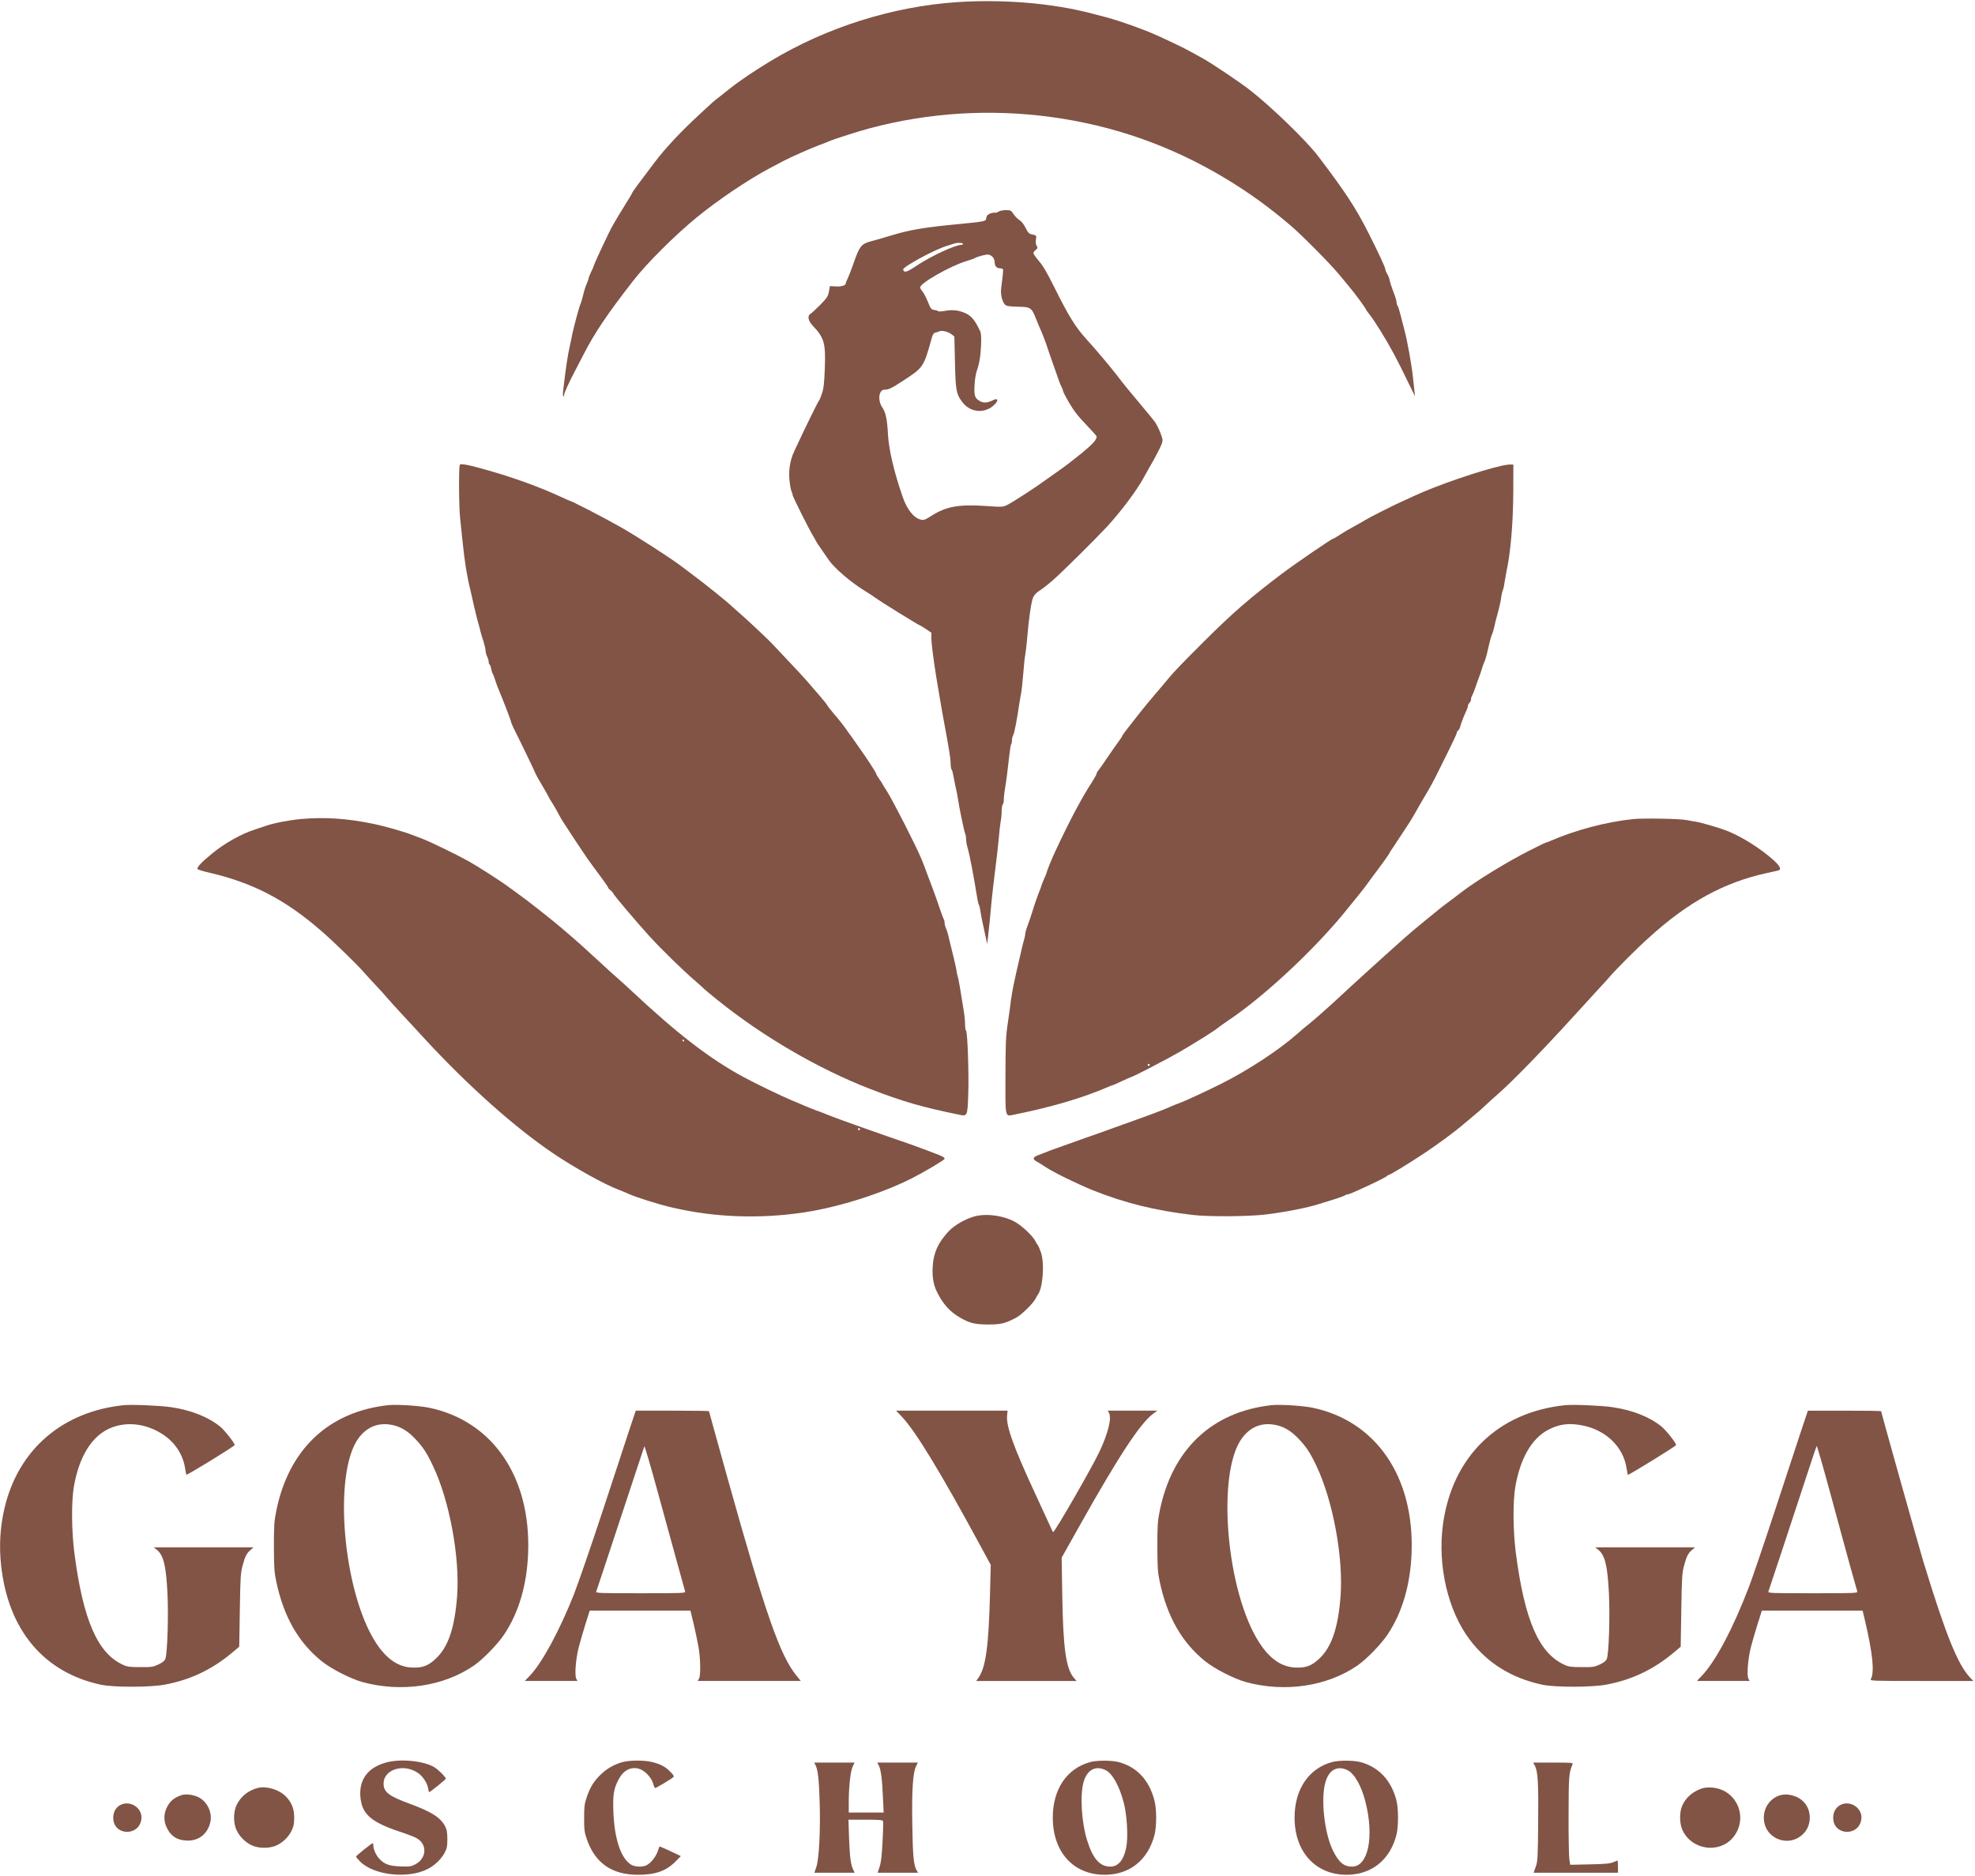 <?xml version="1.0" standalone="no"?>
<!DOCTYPE svg PUBLIC "-//W3C//DTD SVG 20010904//EN"
 "http://www.w3.org/TR/2001/REC-SVG-20010904/DTD/svg10.dtd">
<svg version="1.0" xmlns="http://www.w3.org/2000/svg"
 width="1936pt" height="1839pt" viewBox="0 0 1936 1839"
 preserveAspectRatio="xMidYMid meet">

<g transform="translate(0,1839) scale(0.1,-0.1)"
fill="#815446" stroke="none">
<path d="M9380 18369 c-632 -43 -1276 -247 -1822 -575 -161 -97 -305 -194
-403 -272 -38 -31 -90 -72 -115 -91 -54 -42 -42 -32 -176 -156 -187 -172 -339
-334 -446 -475 -155 -205 -218 -290 -218 -296 0 -4 -35 -63 -79 -133 -69 -110
-128 -212 -151 -261 -76 -156 -150 -319 -150 -327 0 -4 -11 -30 -25 -58 -13
-27 -25 -56 -25 -63 0 -7 -9 -32 -19 -55 -11 -24 -27 -74 -35 -111 -9 -38 -20
-73 -23 -80 -13 -19 -78 -265 -92 -346 -5 -25 -13 -65 -19 -90 -17 -71 -37
-209 -61 -413 -4 -32 -3 -61 1 -63 4 -3 8 4 8 14 0 19 44 117 110 242 15 30
53 102 83 160 107 208 228 388 478 710 133 173 414 453 629 629 209 171 505
370 710 479 52 27 115 61 140 74 66 35 265 123 345 153 39 14 84 32 100 39 46
21 299 102 407 130 575 152 1170 189 1763 110 619 -83 1193 -285 1730 -611
218 -132 411 -271 619 -448 112 -94 395 -380 486 -490 45 -55 92 -111 103
-125 38 -43 149 -194 155 -210 3 -8 20 -33 38 -55 49 -61 164 -247 232 -375
55 -103 80 -152 183 -365 l30 -60 -5 45 c-3 25 -10 90 -16 145 -13 122 -55
354 -82 455 -11 41 -29 111 -40 155 -11 44 -24 84 -29 89 -5 6 -9 20 -9 33 0
12 -13 56 -29 96 -16 41 -33 91 -37 113 -4 21 -15 52 -26 69 -10 16 -18 36
-18 43 0 19 -59 146 -165 357 -126 248 -222 396 -493 753 -117 154 -462 488
-676 654 -91 71 -365 255 -451 303 -27 15 -84 46 -125 69 -60 34 -225 113
-345 166 -123 55 -337 131 -475 169 -249 68 -388 97 -613 126 -269 34 -580 43
-857 24z"/>
<path d="M9785 16314 c-11 -8 -25 -12 -33 -9 -7 2 -28 -2 -47 -9 -25 -11 -34
-21 -37 -42 -4 -35 -2 -35 -303 -64 -308 -30 -449 -54 -621 -106 -82 -25 -174
-52 -204 -59 -97 -25 -115 -48 -175 -222 -19 -54 -43 -117 -54 -140 -12 -23
-21 -47 -21 -52 0 -20 -41 -32 -98 -29 l-57 3 -9 -53 c-9 -47 -18 -61 -85
-130 -42 -43 -85 -82 -95 -88 -34 -18 -25 -69 21 -117 113 -119 128 -171 118
-422 -5 -139 -11 -194 -27 -240 -11 -33 -23 -64 -28 -70 -17 -22 -137 -268
-245 -500 -43 -92 -58 -199 -44 -302 5 -43 14 -86 20 -95 5 -10 9 -24 9 -32 0
-14 159 -332 198 -396 12 -19 26 -44 31 -55 5 -11 30 -49 56 -85 25 -36 56
-81 69 -100 52 -77 216 -218 346 -298 41 -25 91 -58 110 -72 50 -37 426 -270
436 -270 2 0 29 -16 59 -36 l55 -37 0 -54 c0 -49 21 -216 50 -393 31 -187 51
-303 65 -380 59 -315 74 -407 74 -462 1 -26 5 -49 9 -52 5 -3 14 -38 21 -78 7
-40 17 -91 23 -113 5 -22 14 -65 18 -95 13 -91 62 -324 71 -342 5 -10 9 -34 9
-53 0 -20 6 -57 14 -83 20 -67 57 -259 96 -499 4 -28 12 -58 16 -65 5 -7 11
-35 15 -63 4 -27 14 -84 24 -125 9 -41 22 -102 29 -135 l13 -60 6 50 c10 82
25 231 37 370 7 72 23 211 36 310 13 99 28 234 34 300 5 66 14 143 19 170 6
28 10 76 10 107 1 31 6 60 11 63 6 3 10 25 10 48 0 23 5 69 11 102 13 78 27
183 42 322 7 61 15 115 20 119 4 4 7 20 7 36 0 16 5 39 12 51 12 21 39 162 58
297 5 36 14 85 19 110 5 25 15 110 21 190 6 80 15 165 20 190 5 25 14 104 20
175 15 183 39 344 57 387 11 26 32 48 67 70 28 18 85 63 126 99 103 91 405
390 530 524 132 142 293 356 360 480 15 28 42 76 59 106 18 30 35 61 40 69 91
172 94 180 81 224 -12 42 -41 105 -63 141 -6 11 -77 98 -157 193 -80 95 -154
185 -165 200 -82 110 -242 303 -358 430 -104 114 -174 228 -310 502 -71 143
-111 212 -152 260 -30 35 -55 70 -55 78 0 8 10 22 23 32 19 17 20 21 9 40 -9
14 -11 36 -7 61 7 41 7 41 -47 53 -21 5 -34 20 -55 63 -18 35 -40 64 -59 75
-18 10 -44 37 -58 58 -25 38 -29 40 -79 40 -30 -1 -60 -7 -72 -16z m-345 -314
c0 -5 -6 -10 -13 -10 -62 0 -300 -110 -442 -205 -97 -65 -121 -72 -132 -38 -8
24 300 192 422 230 39 12 77 24 85 27 28 8 80 6 80 -4z m293 -132 c9 -11 17
-31 17 -45 0 -40 18 -63 50 -63 15 0 30 -5 32 -11 3 -10 -3 -73 -18 -186 -8
-60 11 -135 39 -161 15 -13 42 -17 125 -19 125 -2 134 -8 177 -117 15 -38 31
-77 35 -85 15 -28 68 -165 83 -216 9 -27 32 -95 52 -150 19 -55 42 -120 51
-145 8 -25 21 -57 29 -72 8 -14 15 -32 15 -40 0 -7 27 -60 61 -118 47 -80 85
-130 165 -212 57 -59 104 -112 104 -118 0 -32 -41 -77 -157 -171 -70 -57 -157
-124 -194 -149 -36 -25 -101 -71 -145 -103 -102 -75 -327 -221 -382 -248 -41
-20 -48 -21 -216 -9 -257 17 -384 -6 -524 -96 -62 -39 -76 -45 -104 -39 -70
16 -137 99 -180 225 -86 248 -136 465 -144 615 -7 140 -22 213 -56 262 -47 70
-34 173 23 173 41 0 66 12 181 87 201 131 202 133 281 418 10 35 20 51 33 53
10 2 28 8 40 13 26 13 88 -2 124 -30 l25 -20 6 -253 c6 -280 13 -315 78 -397
80 -101 227 -107 315 -12 37 39 25 61 -20 38 -50 -26 -90 -30 -123 -12 -55 28
-64 54 -58 158 2 51 12 114 22 141 26 76 37 143 42 255 3 68 0 114 -7 130 -58
125 -97 167 -181 194 -56 19 -110 21 -179 7 -25 -4 -49 -5 -55 0 -5 5 -23 10
-39 12 -27 3 -33 11 -61 80 -17 42 -41 88 -53 101 -12 13 -22 31 -22 40 0 42
300 212 455 258 39 12 75 24 80 28 26 16 113 39 135 35 14 -3 33 -14 43 -26z"/>
<path d="M4508 13834 c-12 -11 -10 -409 2 -521 6 -54 17 -161 25 -238 18 -182
44 -344 76 -470 5 -22 21 -89 34 -150 14 -60 32 -135 41 -165 9 -30 20 -73 25
-95 6 -22 19 -67 30 -99 10 -33 19 -72 19 -87 0 -14 7 -40 15 -55 8 -16 15
-39 15 -51 0 -12 4 -24 9 -27 5 -3 12 -23 16 -43 4 -21 10 -42 15 -48 4 -5 16
-35 25 -65 9 -30 25 -73 35 -95 30 -69 120 -302 120 -313 0 -5 11 -32 24 -59
79 -157 216 -442 216 -448 0 -3 29 -56 65 -116 36 -61 65 -113 65 -115 0 -3
16 -29 35 -59 19 -30 46 -77 60 -105 14 -28 40 -72 58 -98 18 -26 37 -55 42
-64 10 -16 114 -174 178 -268 17 -25 71 -98 119 -163 48 -64 88 -121 88 -126
0 -5 10 -18 23 -28 13 -10 26 -25 29 -33 8 -20 221 -271 353 -417 118 -130
338 -344 455 -444 41 -35 78 -68 81 -73 4 -5 65 -55 135 -112 441 -355 986
-673 1489 -868 328 -127 513 -180 885 -256 71 -14 74 -8 81 188 8 199 -6 621
-21 636 -5 5 -10 35 -10 66 0 30 -5 84 -11 120 -33 209 -54 333 -62 350 -3 8
-8 31 -10 50 -2 19 -18 89 -34 155 -17 66 -36 147 -44 180 -7 33 -19 71 -26
85 -7 14 -13 37 -13 51 0 14 -3 29 -6 32 -4 3 -24 57 -45 119 -20 62 -54 156
-74 208 -20 52 -44 115 -53 140 -14 42 -22 61 -50 130 -57 137 -281 575 -342
670 -17 25 -33 52 -37 60 -4 8 -19 33 -35 54 -15 21 -28 43 -28 48 0 12 -89
148 -181 278 -37 52 -84 119 -105 147 -39 56 -59 82 -141 179 -29 34 -53 65
-53 69 0 4 -35 47 -77 96 -43 49 -100 115 -127 147 -27 31 -112 124 -190 205
-77 82 -143 151 -146 155 -16 20 -245 236 -305 287 -38 33 -82 72 -98 87 -42
41 -256 213 -361 291 -50 37 -107 80 -126 95 -98 76 -454 305 -615 395 -158
89 -465 247 -479 247 -2 0 -42 18 -88 39 -193 90 -446 183 -701 256 -191 55
-276 73 -289 59z"/>
<path d="M14721 13824 c-217 -48 -638 -193 -864 -298 -40 -19 -94 -44 -122
-56 -79 -35 -327 -161 -355 -180 -14 -9 -61 -36 -105 -60 -44 -23 -106 -60
-138 -81 -32 -22 -62 -39 -66 -39 -15 0 -356 -233 -504 -344 -310 -234 -483
-384 -756 -656 -224 -223 -303 -306 -358 -372 -21 -26 -78 -94 -128 -152 -49
-57 -115 -137 -147 -178 -31 -40 -84 -107 -117 -149 -34 -43 -61 -81 -61 -85
0 -5 -16 -29 -35 -54 -19 -25 -69 -97 -112 -160 -42 -63 -83 -121 -90 -128 -7
-7 -13 -19 -13 -26 0 -7 -22 -46 -48 -87 -99 -152 -215 -371 -350 -659 -40
-84 -92 -213 -92 -225 0 -3 -11 -30 -24 -58 -13 -29 -26 -63 -30 -77 -4 -14
-11 -34 -16 -45 -14 -30 -48 -129 -76 -220 -14 -44 -34 -103 -45 -130 -10 -28
-19 -59 -19 -69 0 -11 -4 -33 -9 -50 -6 -17 -17 -62 -26 -101 -52 -223 -64
-278 -79 -350 -9 -44 -21 -111 -26 -150 -4 -38 -18 -140 -31 -225 -20 -137
-22 -197 -23 -517 -1 -416 -5 -399 79 -382 377 76 675 164 932 275 17 8 34 14
38 14 3 0 44 18 91 40 47 22 88 40 90 40 16 0 367 183 484 251 167 98 342 208
367 231 10 9 59 43 108 77 342 229 819 673 1127 1046 129 158 202 249 231 290
16 22 43 59 60 82 63 82 157 213 157 219 0 3 15 26 33 52 17 26 37 54 42 64 6
9 40 60 76 115 37 54 74 114 84 133 10 19 46 82 80 140 93 156 107 181 188
345 126 253 157 319 157 331 0 6 6 17 14 23 8 6 16 22 19 34 8 33 35 104 57
150 11 23 20 48 20 58 0 9 7 22 15 29 8 7 15 22 15 34 0 12 4 26 8 32 5 5 19
38 31 74 13 36 26 74 30 85 17 44 33 91 38 110 5 20 9 30 33 90 6 16 20 68 30
116 10 47 24 101 32 120 9 19 20 57 26 84 6 28 15 68 22 90 23 83 42 161 46
200 3 22 8 47 11 55 11 27 15 45 23 100 5 30 13 75 18 100 40 184 64 466 66
770 l1 275 -25 1 c-14 1 -54 -4 -89 -12z m-3451 -5874 c0 -5 -4 -10 -10 -10
-5 0 -10 5 -10 10 0 6 5 10 10 10 6 0 10 -4 10 -10z"/>
<path d="M2945 10360 c-122 -12 -265 -40 -350 -70 -11 -4 -51 -17 -90 -30
-140 -45 -301 -135 -427 -239 -105 -85 -154 -139 -141 -152 5 -5 55 -21 109
-33 435 -101 752 -266 1112 -580 131 -115 348 -327 416 -406 22 -25 71 -79
110 -120 40 -41 87 -94 106 -117 19 -22 86 -97 149 -165 63 -67 162 -175 220
-238 431 -467 888 -874 1266 -1129 208 -140 506 -306 640 -355 28 -11 73 -29
100 -42 71 -32 280 -98 410 -129 421 -101 875 -118 1320 -49 330 51 742 181
1039 330 123 62 326 182 326 194 0 13 -24 26 -100 54 -41 16 -104 39 -140 53
-36 13 -83 30 -105 38 -141 48 -317 110 -425 148 -69 25 -177 64 -240 86 -63
23 -128 48 -145 55 -16 7 -64 26 -105 40 -41 15 -93 36 -115 46 -22 10 -78 34
-125 53 -101 42 -337 156 -470 227 -331 179 -645 420 -1104 850 -50 47 -110
101 -132 120 -23 19 -88 78 -144 130 -177 163 -243 223 -304 275 -32 28 -82
70 -110 94 -70 61 -331 267 -401 316 -31 22 -80 58 -110 80 -74 56 -295 197
-390 251 -119 66 -370 188 -450 219 -38 14 -86 33 -105 40 -75 30 -271 86
-380 108 -265 55 -480 68 -715 47z m3760 -2170 c3 -5 1 -10 -4 -10 -6 0 -11 5
-11 10 0 6 2 10 4 10 3 0 8 -4 11 -10z m1725 -870 c0 -5 -4 -10 -10 -10 -5 0
-10 5 -10 10 0 6 5 10 10 10 6 0 10 -4 10 -10z"/>
<path d="M16010 10360 c-267 -28 -562 -106 -817 -216 -17 -8 -34 -14 -38 -14
-4 0 -75 -34 -157 -76 -217 -109 -534 -303 -679 -416 -37 -29 -98 -75 -136
-103 -37 -27 -70 -53 -73 -56 -3 -3 -61 -51 -130 -106 -69 -56 -159 -131 -200
-168 -41 -37 -109 -97 -150 -134 -41 -36 -133 -120 -205 -185 -71 -65 -148
-135 -170 -155 -22 -20 -76 -70 -120 -111 -112 -104 -253 -229 -299 -265 -22
-16 -76 -62 -120 -101 -182 -161 -485 -359 -751 -492 -137 -69 -368 -175 -405
-187 -14 -4 -47 -18 -75 -30 -58 -27 -208 -84 -425 -161 -85 -31 -162 -58
-170 -61 -48 -18 -185 -67 -245 -87 -38 -13 -122 -43 -185 -66 -63 -23 -128
-46 -145 -52 -16 -5 -43 -16 -60 -23 -16 -7 -52 -20 -78 -30 -55 -21 -58 -39
-12 -64 17 -9 55 -33 85 -53 80 -53 316 -168 465 -228 310 -124 608 -198 975
-241 154 -19 545 -16 715 4 189 23 410 66 525 103 25 7 90 28 145 45 55 17
104 36 109 40 6 5 16 9 24 9 7 0 34 9 60 21 26 12 63 28 82 37 98 43 245 116
248 124 2 4 8 8 12 8 15 0 204 116 355 216 134 90 299 211 376 278 20 17 69
58 109 91 40 33 92 79 116 103 25 24 75 69 112 101 147 129 432 421 737 756
105 115 219 240 255 279 36 38 81 88 100 110 74 86 270 283 394 394 384 349
735 541 1156 633 47 10 95 21 108 24 38 9 25 40 -40 100 -133 120 -332 244
-478 297 -75 28 -243 76 -285 82 -22 3 -62 10 -90 16 -71 14 -424 20 -525 10z"/>
<path d="M9590 6473 c-94 -15 -228 -86 -293 -157 -101 -108 -147 -210 -154
-341 -6 -101 6 -176 39 -245 59 -122 128 -200 228 -257 98 -56 143 -67 275
-68 127 0 165 9 275 66 51 26 167 140 190 185 8 16 19 36 25 44 47 62 65 298
31 405 -11 33 -25 67 -31 75 -7 8 -20 29 -28 46 -28 54 -144 160 -212 193
-101 50 -238 71 -345 54z"/>
<path d="M1215 4614 c-601 -61 -1034 -433 -1170 -1006 -44 -185 -55 -375 -34
-566 69 -632 418 -1049 979 -1169 123 -26 483 -26 625 1 251 47 463 148 660
313 l70 59 6 359 c5 327 8 367 28 439 23 88 40 120 80 153 l26 23 -489 0 -489
0 27 -21 c68 -54 93 -151 107 -421 12 -222 0 -597 -20 -651 -8 -20 -28 -36
-68 -55 -53 -25 -68 -27 -178 -26 -103 0 -127 3 -170 23 -249 113 -391 441
-476 1096 -28 219 -30 502 -5 650 49 280 161 472 325 559 165 86 375 68 551
-49 115 -77 191 -192 213 -322 6 -37 12 -70 13 -71 6 -8 474 280 474 291 0 21
-96 142 -141 180 -117 95 -284 162 -480 191 -104 16 -388 28 -464 20z"/>
<path d="M3805 4614 c-584 -64 -975 -433 -1097 -1037 -20 -99 -23 -141 -23
-352 1 -210 4 -253 24 -345 73 -341 217 -593 444 -776 95 -76 283 -172 397
-204 385 -105 797 -44 1097 162 89 62 233 210 296 305 143 216 222 484 234
798 28 746 -349 1297 -976 1425 -96 19 -315 33 -396 24z m60 -199 c76 -20 138
-60 207 -133 74 -78 111 -134 173 -265 161 -338 264 -895 236 -1274 -24 -315
-88 -503 -212 -617 -75 -70 -133 -90 -238 -84 -131 8 -243 86 -343 238 -328
499 -428 1676 -170 2015 87 115 207 156 347 120z"/>
<path d="M12465 4614 c-584 -64 -975 -433 -1097 -1037 -20 -99 -23 -141 -23
-352 1 -210 4 -253 24 -345 73 -341 217 -593 444 -776 95 -76 283 -172 397
-204 385 -105 797 -44 1097 162 89 62 233 210 296 305 143 216 222 484 234
798 28 746 -349 1297 -976 1425 -96 19 -315 33 -396 24z m60 -199 c76 -20 138
-60 207 -133 74 -78 111 -134 173 -265 161 -338 264 -895 236 -1274 -24 -315
-88 -503 -212 -617 -75 -70 -133 -90 -238 -84 -131 8 -243 86 -343 238 -328
499 -428 1676 -170 2015 87 115 207 156 347 120z"/>
<path d="M15345 4614 c-662 -67 -1112 -507 -1201 -1174 -53 -400 49 -839 260
-1121 177 -235 410 -380 716 -446 123 -26 483 -26 625 1 251 47 463 148 660
313 l70 59 6 359 c5 327 8 367 28 439 23 88 40 120 80 153 l26 23 -489 0 -489
0 27 -21 c68 -54 93 -151 107 -421 12 -222 0 -598 -20 -651 -8 -20 -28 -36
-68 -55 -53 -25 -68 -27 -178 -26 -103 0 -127 3 -170 23 -250 113 -390 436
-476 1096 -28 219 -30 502 -5 650 49 279 161 473 323 558 109 57 207 69 341
41 225 -46 392 -208 425 -411 6 -37 12 -70 13 -72 6 -7 474 282 474 292 0 21
-96 142 -141 180 -117 95 -284 162 -480 191 -104 16 -388 28 -464 20z"/>
<path d="M6166 4363 c-35 -109 -155 -471 -265 -806 -110 -334 -235 -694 -276
-800 -141 -355 -313 -673 -432 -796 l-49 -51 258 0 259 0 -12 22 c-18 33 -5
196 24 308 14 52 43 155 66 228 l42 132 494 0 493 0 31 -128 c16 -71 38 -171
47 -223 21 -115 24 -285 6 -316 l-13 -23 506 0 505 0 -44 54 c-159 195 -303
608 -666 1905 -104 374 -190 683 -190 686 0 3 -162 5 -359 5 l-359 0 -66 -197z
m480 -1323 c36 -129 67 -243 70 -252 5 -17 -20 -18 -436 -18 -417 0 -442 1
-435 18 4 9 110 330 236 712 126 382 232 702 235 710 3 8 64 -199 135 -460 71
-261 159 -581 195 -710z"/>
<path d="M8841 4500 c132 -138 376 -539 763 -1253 l108 -199 -7 -266 c-13
-531 -41 -738 -115 -843 l-21 -29 492 0 492 0 -20 23 c-83 91 -111 282 -120
814 l-6 372 173 308 c385 686 599 1012 724 1103 l40 30 -242 0 -243 0 12 -22
c28 -51 -8 -198 -93 -379 -71 -152 -438 -789 -454 -789 -3 0 -12 16 -20 37 -9
20 -76 165 -149 323 -219 472 -293 676 -283 782 l5 48 -546 0 -547 0 57 -60z"/>
<path d="M17646 4333 c-41 -126 -158 -481 -260 -791 -102 -310 -211 -629 -242
-710 -155 -405 -326 -728 -460 -869 l-50 -53 258 0 259 0 -12 22 c-18 33 -5
197 25 312 14 55 44 157 66 228 l41 128 493 0 494 0 22 -91 c78 -332 96 -512
59 -581 -9 -17 9 -18 498 -18 l507 0 -31 32 c-123 130 -240 421 -462 1148 -45
150 -411 1452 -411 1465 0 3 -162 5 -359 5 l-359 0 -76 -227z m489 -1293 c36
-129 68 -243 71 -252 5 -17 -20 -18 -436 -18 -417 0 -442 1 -435 18 6 15 222
667 407 1232 33 102 63 189 66 194 3 5 63 -204 134 -465 70 -261 158 -580 193
-709z"/>
<path d="M3790 1112 c-178 -47 -268 -161 -258 -328 12 -175 95 -252 376 -348
73 -24 150 -53 170 -64 113 -58 108 -200 -8 -260 -40 -21 -56 -23 -145 -20
-110 4 -156 21 -207 75 -31 33 -58 91 -58 128 0 14 -2 25 -6 25 -10 0 -164
-123 -164 -132 0 -4 18 -26 41 -49 134 -134 467 -171 660 -73 69 34 135 98
167 159 23 43 27 62 27 135 0 68 -5 93 -22 126 -46 86 -132 141 -341 218 -212
78 -262 116 -262 201 0 138 197 200 336 104 49 -33 92 -99 101 -153 3 -20 8
-36 10 -36 9 0 163 124 163 132 0 16 -74 90 -115 114 -104 61 -325 83 -465 46z"/>
<path d="M6103 1115 c-79 -22 -150 -61 -209 -117 -70 -66 -110 -130 -142 -226
-23 -67 -26 -94 -26 -207 0 -115 3 -139 27 -208 81 -233 246 -347 500 -347
171 0 274 36 367 128 l54 55 -103 49 c-57 26 -105 47 -106 46 -1 -2 -10 -25
-19 -52 -21 -55 -66 -110 -107 -132 -41 -21 -115 -18 -154 6 -98 61 -162 250
-172 513 -7 171 3 231 50 320 48 91 118 128 198 107 57 -15 125 -86 141 -145
7 -25 16 -45 20 -45 9 0 159 89 177 106 11 10 6 19 -30 56 -50 49 -90 71 -175
93 -72 19 -221 19 -291 0z"/>
<path d="M10687 1115 c-230 -63 -367 -266 -367 -545 0 -337 202 -560 508 -560
245 0 424 143 489 390 22 87 22 254 -1 340 -52 200 -173 328 -351 375 -71 18
-212 18 -278 0z m154 -81 c65 -33 133 -157 175 -319 32 -122 44 -338 24 -437
-24 -123 -78 -188 -156 -188 -103 0 -171 77 -227 256 -57 182 -72 452 -33 581
36 116 120 157 217 107z"/>
<path d="M13057 1115 c-229 -63 -367 -268 -367 -545 0 -335 205 -560 510 -560
241 0 420 141 486 381 12 44 18 100 18 179 0 79 -6 135 -18 179 -52 192 -176
320 -351 366 -71 18 -212 18 -278 0z m155 -81 c66 -34 135 -156 173 -309 87
-343 27 -635 -131 -635 -79 0 -129 40 -185 152 -87 171 -125 518 -75 681 36
119 119 161 218 111z"/>
<path d="M7995 1083 c23 -46 34 -146 40 -368 8 -267 -6 -551 -33 -629 l-19
-56 198 0 197 0 -14 29 c-24 49 -34 120 -41 309 l-6 182 167 0 c134 0 168 -3
172 -14 3 -8 1 -99 -5 -203 -7 -139 -15 -205 -29 -246 l-19 -57 199 0 198 0
-14 23 c-29 44 -39 144 -43 442 -6 337 5 516 36 577 l18 38 -199 0 -199 0 16
-29 c20 -39 33 -138 40 -313 l7 -148 -171 0 -171 0 0 108 c1 156 17 299 39
344 l18 38 -197 0 -198 0 13 -27z"/>
<path d="M15045 1081 c30 -60 37 -165 33 -554 -3 -355 -5 -386 -24 -439 l-21
-58 414 0 413 0 0 60 c0 33 -2 60 -4 60 -2 0 -21 -8 -42 -17 -31 -13 -79 -18
-231 -21 l-191 -4 -9 58 c-4 33 -8 228 -7 434 1 376 3 410 39 493 7 16 -6 17
-189 17 l-197 0 16 -29z"/>
<path d="M2525 861 c-91 -24 -165 -83 -205 -166 -34 -70 -34 -180 0 -250 31
-63 82 -114 145 -145 70 -34 180 -34 250 0 63 31 114 82 145 145 18 39 24 66
24 125 0 88 -26 152 -84 210 -67 67 -191 103 -275 81z"/>
<path d="M16685 857 c-92 -31 -158 -88 -194 -167 -30 -66 -29 -178 3 -245 90
-191 356 -230 491 -73 160 188 45 472 -200 493 -37 3 -76 0 -100 -8z"/>
<path d="M1780 791 c-76 -25 -118 -61 -149 -131 -26 -57 -26 -123 0 -180 41
-92 107 -134 209 -135 111 0 193 65 221 177 22 91 -23 195 -105 243 -48 28
-132 41 -176 26z"/>
<path d="M17435 785 c-88 -34 -145 -118 -145 -215 0 -207 248 -305 392 -153
78 81 78 225 0 306 -61 65 -169 91 -247 62z"/>
<path d="M1173 690 c-41 -25 -63 -68 -63 -122 0 -176 255 -186 276 -11 14 110
-118 192 -213 133z"/>
<path d="M18033 690 c-41 -25 -63 -68 -63 -122 0 -176 255 -186 276 -11 14
110 -118 192 -213 133z"/>
</g>
</svg>
